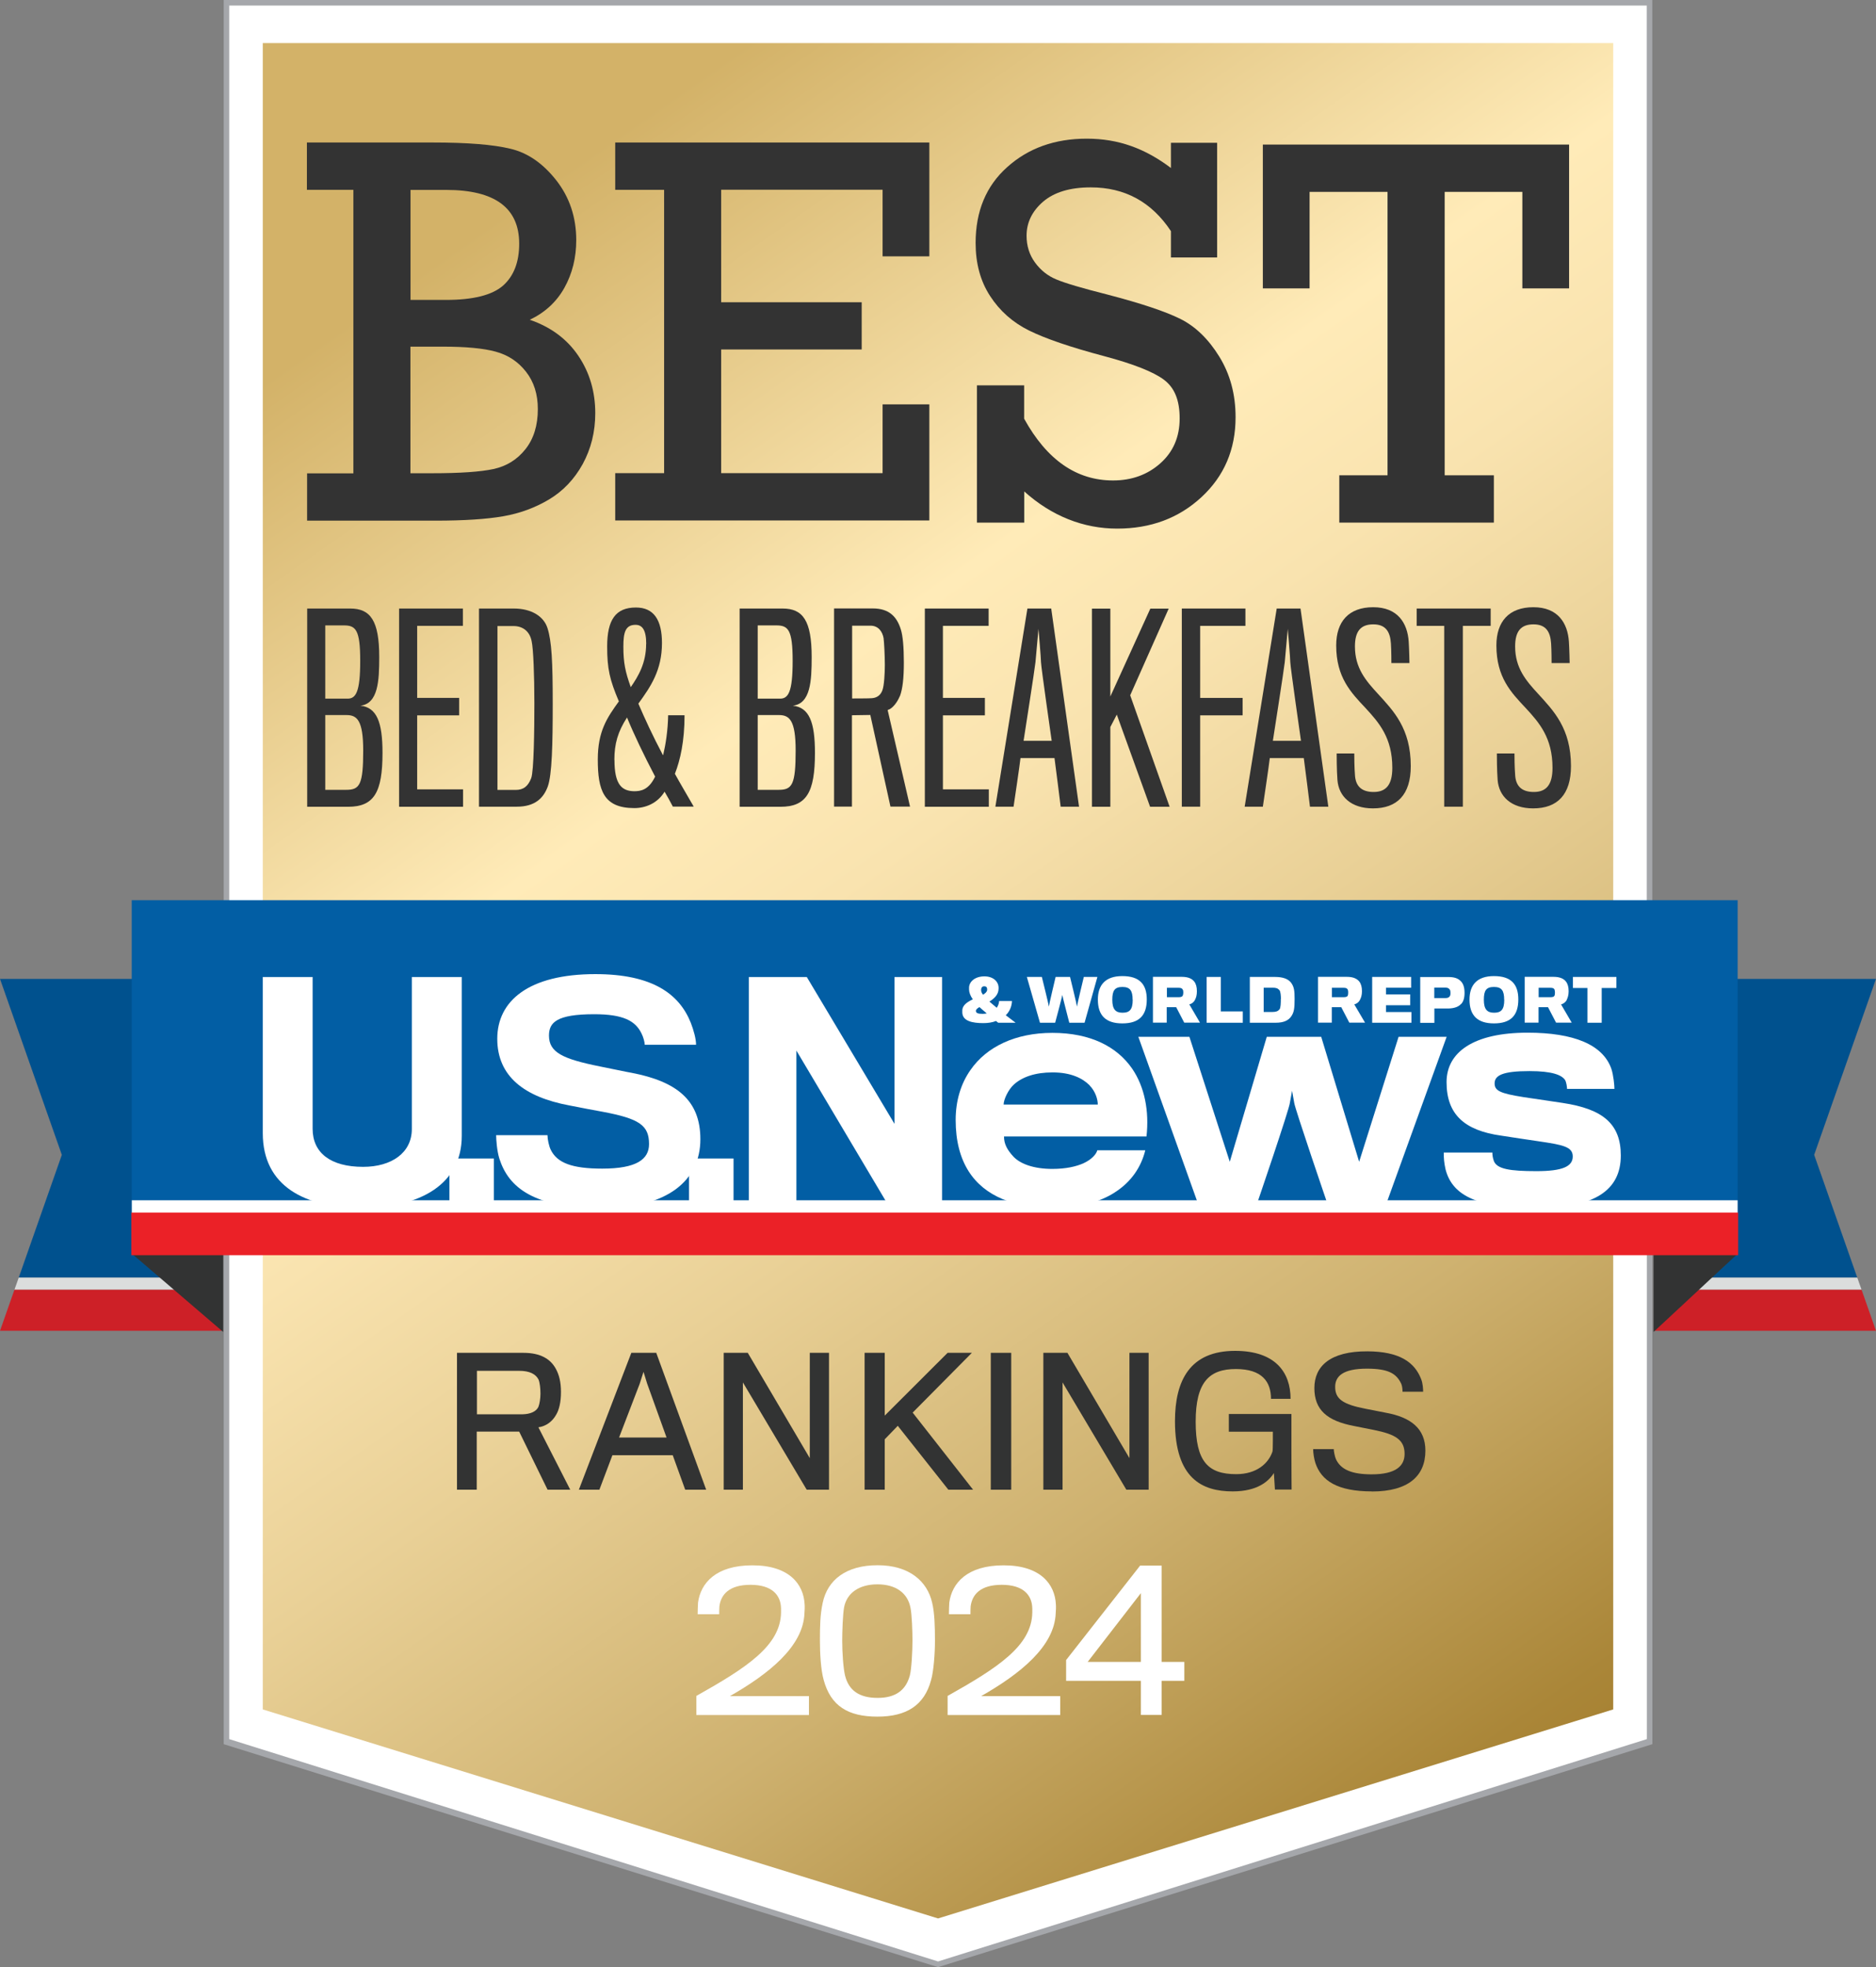 <?xml version="1.0" encoding="UTF-8"?>
<svg id="Layer_2" data-name="Layer 2" xmlns="http://www.w3.org/2000/svg" xmlns:xlink="http://www.w3.org/1999/xlink" viewBox="0 0 200.25 209.95">
  <rect x="0" y="0" width="200.25" height="209.95" fill="#808080" stroke="none"/>
  <defs>
    <style>
      .cls-1 {
        fill: url(#linear-gradient);
      }

      .cls-2 {
        fill: #025ea4;
      }

      .cls-3 {
        fill: #00518e;
      }

      .cls-4 {
        fill: #fff;
      }

      .cls-5 {
        fill: #eb2127;
      }

      .cls-6 {
        fill: #323333;
      }

      .cls-7 {
        fill: #333;
      }

      .cls-8 {
        fill: #a5a7ab;
      }

      .cls-9 {
        fill: #dbdddd;
      }

      .cls-10 {
        fill: #cd2027;
      }
    </style>
    <linearGradient id="linear-gradient" x1="34.63" y1="0" x2="165.62" y2="187.06" gradientUnits="userSpaceOnUse">
      <stop offset=".13" stop-color="#d3b268"/>
      <stop offset=".39" stop-color="#ffebb8"/>
      <stop offset=".48" stop-color="#f9e3af"/>
      <stop offset=".61" stop-color="#e9d096"/>
      <stop offset=".79" stop-color="#ceb16f"/>
      <stop offset=".98" stop-color="#aa8638"/>
      <stop offset="1" stop-color="#a88334"/>
    </linearGradient>
  </defs>
  <g id="Layer_1-2" data-name="Layer 1">
    <g>
      <polygon class="cls-4" points="24.16 0 24.16 122.03 24.16 130.71 24.16 185.88 100.09 209.62 176.09 185.88 176.09 131.62 176.09 122.83 176.09 0 24.16 0"/>
      <polygon class="cls-1" points="28.05 4.6 28.05 32.49 28.05 125.6 28.05 134.77 28.05 157.91 28.05 182.45 100.13 204.76 172.2 182.45 172.2 157.91 172.2 139.61 172.2 129.86 172.2 32.49 172.2 4.6 28.05 4.6"/>
      <path class="cls-8" d="m175.79,122.15v63.47l-75.66,23.73-75.66-23.73v-64.87c-.2.02-.39.05-.59.07v65.34l76.25,23.8,76.25-23.8v-64.04c-.2.01-.39.03-.59.04Z"/>
      <path class="cls-8" d="m24.46.59h151.32v114.56c.2-.01.39-.02.59-.04V0H23.88v113.82c.2-.02.39-.05.59-.07V.59Z"/>
      <g>
        <g>
          <polygon class="cls-3" points="0 104.48 23.68 104.48 23.68 136.36 2 136.36 6.6 123.26 0 104.48"/>
          <polygon class="cls-9" points="23.68 137.66 1.54 137.66 2 136.36 23.68 136.36 23.68 137.66"/>
          <polygon class="cls-10" points="23.68 142.04 0 142.04 1.54 137.66 23.68 137.66 23.68 142.04"/>
        </g>
        <g>
          <polygon class="cls-3" points="200.25 104.48 176.57 104.48 176.57 136.36 198.25 136.36 193.65 123.26 200.25 104.48"/>
          <polygon class="cls-9" points="176.57 137.66 198.71 137.66 198.25 136.36 176.57 136.36 176.57 137.66"/>
          <polygon class="cls-10" points="176.57 142.04 200.25 142.04 198.71 137.66 176.57 137.66 176.57 142.04"/>
        </g>
        <polygon class="cls-6" points="23.82 133.79 23.82 142.16 14.02 133.76 23.82 133.79"/>
        <polygon class="cls-6" points="176.51 133.79 176.51 142.16 185.54 133.76 176.51 133.79"/>
        <rect class="cls-2" x="14.06" y="96.08" width="171.42" height="33.39"/>
        <g id="U.S.News">
          <path class="cls-4" d="m38.64,128.92c-6.06,0-10.59-2.28-10.59-7.98v-16.66h5.32v16.2c0,2.56,1.91,4.06,5.39,4.06,3.05,0,5.2-1.51,5.2-4.03v-16.23h5.33v16.96c0,5.15-4.43,7.67-10.65,7.67Z"/>
          <path class="cls-4" d="m47.97,128.61v-4.96h4.75v4.96h-4.75Z"/>
          <path class="cls-4" d="m64.29,128.95c-7.36,0-10.01-2.22-10.99-5.3-.25-.8-.34-2-.34-2.49h5.48c0,.43.16,1.17.34,1.54.68,1.42,2.28,2.03,5.51,2.03,3.7,0,4.99-1.02,4.99-2.62,0-2-1.02-2.71-4.96-3.45-.71-.12-2.5-.47-3.57-.68-4.75-.89-7.67-3.08-7.67-7.11s3.33-6.9,10.47-6.9c6.1,0,8.96,2.12,10.19,5.2.31.8.56,1.72.56,2.34h-5.48c0-.28-.15-.83-.34-1.2-.65-1.36-1.97-2.06-5.05-2.06-4.03,0-4.83.89-4.83,2.28,0,1.79,1.45,2.49,5.42,3.29,1.23.24,2.83.59,3.38.68,4.84.93,7.36,2.93,7.36,7.09,0,4.4-3.48,7.36-10.47,7.36Z"/>
          <path class="cls-4" d="m73.55,128.61v-4.96h4.75v4.96h-4.75Z"/>
          <path class="cls-4" d="m94.8,128.61l-9.79-16.48v16.48h-5.08v-24.33h6.19l9.36,15.67v-15.67h5.08v24.33h-5.76Z"/>
          <path class="cls-4" d="m118.98,127.28c-1.57,1.01-3.76,1.63-6.66,1.63-3.98,0-7.21-1.18-8.94-3.92-.88-1.4-1.37-3.2-1.37-5.45,0-2.06.56-3.88,1.57-5.32,1.73-2.51,4.83-3.98,8.75-3.98,4.11,0,6.92,1.5,8.52,3.82,1.34,1.96,1.83,4.54,1.53,7.24h-15.21c0,.82.36,1.44.98,2.12.75.82,2.22,1.34,4.18,1.34,1.47,0,2.54-.26,3.3-.59.94-.43,1.4-1.01,1.5-1.4h5.12c-.42,1.73-1.46,3.36-3.26,4.5Zm-2.68-11.45c-.75-.75-1.99-1.37-3.95-1.37-1.86,0-3.23.49-4.11,1.28-.62.55-1.11,1.63-1.11,2.15h10.05c0-.52-.22-1.37-.88-2.05Z"/>
          <path class="cls-4" d="m147.91,128.61h-6.17s-3.53-10.31-3.59-10.9c-.04-.23-.23-1.29-.23-1.29,0,0-.19,1.06-.23,1.26-.03.62-3.56,10.93-3.56,10.93h-6.2l-6.42-17.95h5.45l4.31,13.34,3.95-13.34h5.81l4.05,13.34,4.21-13.34h5.13l-6.49,17.95Z"/>
          <path class="cls-4" d="m163.99,128.94c-6.07,0-8.94-1.21-9.69-4.14-.16-.72-.19-1.21-.19-1.79h5.19c0,.23.03.55.16.91.33.85,1.7,1.08,4.54,1.08s3.88-.52,3.88-1.57-1.08-1.24-3.72-1.63c-.68-.1-2.84-.42-3.91-.59-3.95-.55-5.84-2.28-5.84-5.71,0-3.19,2.87-5.28,8.65-5.28,4.92,0,8.03,1.27,8.94,3.85.23.69.33,1.79.33,2.15h-5.06c0-.2-.07-.75-.23-.98-.36-.49-1.31-.92-3.78-.92-2.87,0-3.72.46-3.72,1.31,0,.78.56,1.07,3.1,1.47,1.04.16,3.56.52,4.17.62,4.31.65,6.2,2.25,6.2,5.61,0,3.72-2.81,5.61-9,5.61Z"/>
        </g>
        <g id="_World_Report" data-name="&amp;amp; World Report">
          <path class="cls-4" d="m106.38,107.58c.16-.21.25-.46.27-.74h1.37c-.02.61-.27,1.14-.66,1.52.32.24.69.53,1.05.8h-1.86c-.08-.06-.16-.12-.23-.19-.38.16-.88.23-1.35.23-1.16,0-2.21-.21-2.25-1.11,0-.07,0-.19,0-.25.01-.56.54-.9,1.12-1.18-.28-.4-.39-.74-.4-1.03v-.25c.03-.6.62-1.17,1.64-1.17.93,0,1.47.54,1.51,1.13,0,.04,0,.18,0,.21-.01.62-.49,1.05-.98,1.35.22.18.5.43.78.66Zm-2.21.31c0,.24.22.32.73.32.14,0,.31-.02.43-.05-.28-.24-.57-.47-.78-.67-.22.12-.38.26-.38.4Zm1.2-2.22v-.1c0-.16-.08-.3-.31-.3s-.31.15-.33.32c0,.04,0,.09,0,.13,0,.13.08.29.2.45.25-.15.42-.31.44-.5Z"/>
          <path class="cls-4" d="m115.77,109.16h-1.63s-.73-2.82-.75-2.97c0,.16-.76,2.97-.76,2.97h-1.62l-1.4-4.89h1.6s.75,3.02.75,3.17c0-.15.72-3.17.72-3.17h1.54s.74,3.02.74,3.17c0-.15.73-3.17.73-3.17h1.45l-1.37,4.89Z"/>
          <path class="cls-4" d="m122.41,106.67c0,1.72-.82,2.56-2.61,2.56s-2.61-.87-2.61-2.54c0-1.56.8-2.51,2.61-2.51s2.61.85,2.61,2.49Zm-1.51.04c0-.97-.27-1.37-1.09-1.37s-1.08.38-1.08,1.37c0,1.04.37,1.38,1.09,1.38s1.09-.29,1.09-1.38Z"/>
          <path class="cls-4" d="m127.55,106.74c-.15.26-.37.41-.6.46l1.14,1.95h-1.68l-.86-1.65h-1.01v1.65h-1.47v-4.89h3.09c.65,0,1.08.19,1.32.51.19.25.28.58.28,1.03,0,.39-.08.7-.21.92Zm-1.3-1.11c-.07-.16-.22-.2-.43-.2h-1.26v1h1.29c.18,0,.34-.04.4-.16.04-.09.06-.22.06-.32,0-.11-.01-.24-.05-.31Z"/>
          <path class="cls-4" d="m128.8,109.16v-4.89h1.51v3.68h2.35v1.21h-3.86Z"/>
          <path class="cls-4" d="m136.16,109.16h-2.75v-4.89h2.68c.88,0,1.43.22,1.74.64.3.42.36.82.36,1.71,0,1.04-.07,1.42-.34,1.83-.29.45-.8.71-1.68.71Zm.57-2.54c0-.35-.04-.8-.16-.94-.19-.21-.37-.26-.74-.26h-.94v2.59h.94c.38,0,.58-.08.75-.28.13-.16.14-.71.14-1.11Z"/>
          <path class="cls-4" d="m145.16,106.74c-.15.26-.38.41-.6.46l1.15,1.95h-1.68l-.86-1.65h-1.01v1.65h-1.47v-4.89h3.09c.65,0,1.07.19,1.32.51.19.25.28.58.28,1.03,0,.39-.09.7-.22.92Zm-1.29-1.11c-.08-.16-.22-.2-.44-.2h-1.26v1h1.29c.18,0,.35-.04.4-.16.04-.09.05-.22.05-.32,0-.11,0-.24-.05-.31Z"/>
          <path class="cls-4" d="m146.47,109.16v-4.89h4.16v1.15h-2.68v.71h2.58v1.16h-2.58v.73h2.71v1.14h-4.18Z"/>
          <path class="cls-4" d="m155.97,107.14c-.28.33-.75.48-1.35.5-.18,0-1.51,0-1.51,0v1.53h-1.51v-4.89h3.01c.59,0,1.01.13,1.28.41.29.25.44.67.44,1.28,0,.54-.12.93-.36,1.19Zm-1.21-1.5c-.08-.15-.23-.23-.47-.23h-1.19v1.12h1.17c.29,0,.43-.09.5-.23.05-.09.06-.18.06-.32,0-.15-.02-.28-.07-.35Z"/>
          <path class="cls-4" d="m162.07,106.67c0,1.72-.82,2.56-2.6,2.56s-2.61-.87-2.61-2.54c0-1.56.8-2.51,2.61-2.51s2.6.85,2.6,2.49Zm-1.51.04c0-.97-.26-1.37-1.09-1.37s-1.08.38-1.08,1.37c0,1.04.37,1.38,1.09,1.38s1.09-.29,1.09-1.38Z"/>
          <path class="cls-4" d="m167.24,106.74c-.16.26-.38.41-.61.46l1.14,1.95h-1.67l-.86-1.65h-1.01v1.65h-1.48v-4.89h3.09c.65,0,1.08.19,1.32.51.19.25.28.58.28,1.03,0,.39-.09.7-.21.92Zm-1.3-1.11c-.07-.16-.22-.2-.44-.2h-1.26v1h1.29c.19,0,.35-.04.4-.16.04-.09.05-.22.05-.32,0-.11-.01-.24-.05-.31Z"/>
          <path class="cls-4" d="m170.97,105.45v3.71h-1.52v-3.71h-1.55v-1.18h4.64v1.18h-1.56Z"/>
        </g>
        <rect class="cls-4" x="14.07" y="128.11" width="171.41" height="1.57"/>
        <rect class="cls-5" x="14.02" y="129.42" width="171.52" height="4.55"/>
      </g>
      <g>
        <path class="cls-7" d="m37.72,50.51v-30.25h-4.96v-5.05h13.43c3.69,0,6.46.22,8.31.67,1.85.44,3.47,1.57,4.89,3.38,1.41,1.81,2.12,3.93,2.12,6.37,0,1.87-.42,3.57-1.26,5.08-.84,1.51-2.08,2.65-3.7,3.42,2.24.77,3.97,2.05,5.18,3.84,1.21,1.79,1.81,3.83,1.81,6.13,0,1.99-.45,3.8-1.34,5.43-.9,1.63-2.1,2.88-3.58,3.77-1.49.89-3.12,1.49-4.89,1.8-1.77.31-4.18.47-7.23.47h-13.72v-5.05h4.96Zm6.09-18.5h3.8c2.9,0,4.92-.51,6.08-1.52,1.15-1.02,1.73-2.51,1.73-4.48,0-3.83-2.6-5.74-7.8-5.74h-3.8v11.75Zm0,18.5h2.29c3,0,5.19-.15,6.58-.45,1.39-.3,2.53-1.01,3.41-2.12.88-1.11,1.32-2.54,1.32-4.28,0-1.58-.42-2.91-1.26-3.98-.84-1.08-1.92-1.79-3.25-2.15-1.32-.36-3.2-.53-5.61-.53h-3.48v13.51Z"/>
        <path class="cls-7" d="m70.89,50.51v-30.25h-5.22v-5.05h33.53v12.15h-4.99v-7.11h-17.23v12.01h15v5.04h-15v13.2h17.23v-7.34h4.99v12.39h-33.53v-5.05h5.22Z"/>
        <path class="cls-7" d="m104.28,55.77v-14.64h5.04v3.56c2.42,4.39,5.58,6.59,9.49,6.59,1.99,0,3.68-.61,5.05-1.83,1.37-1.22,2.06-2.81,2.06-4.79s-.56-3.29-1.68-4.13c-1.12-.84-3.24-1.68-6.35-2.51-3.62-.96-6.3-1.88-8.04-2.74-1.74-.86-3.13-2.09-4.16-3.68-1.04-1.59-1.55-3.49-1.55-5.67,0-3.38,1.12-6.09,3.38-8.1,2.25-2.02,5.08-3.03,8.48-3.03s6.23,1.05,8.99,3.13v-2.69h4.93v12.24h-4.93v-2.81c-2.07-3.12-4.92-4.67-8.56-4.67-2.21,0-3.89.51-5.08,1.52-1.18,1.02-1.77,2.23-1.77,3.64,0,1.08.3,2.04.9,2.86.6.82,1.36,1.43,2.29,1.81.92.39,2.75.93,5.48,1.62,3.56.93,6.14,1.79,7.75,2.59,1.6.8,2.99,2.14,4.15,4.02,1.16,1.88,1.74,4.03,1.74,6.47,0,3.45-1.22,6.29-3.64,8.53-2.43,2.25-5.43,3.36-9,3.36s-6.98-1.32-9.92-3.97v3.33h-5.04Z"/>
        <path class="cls-7" d="m148.11,50.73v-30.25h-8.32v10.3h-4.99v-15.35h32.69v15.35h-4.99v-10.3h-8.29v30.25h5.25v5.05h-16.5v-5.05h5.16Z"/>
      </g>
      <g>
        <path class="cls-4" d="m74.33,183.05v-2.04c5.38-3.02,8.98-5.36,9.04-8.9v-.42c-.02-1.46-.98-2.54-3.26-2.54s-3.16,1.04-3.32,2.3c-.02.2-.02.6-.02.84h-2.3c0-.34.02-.88.04-1.24.28-2.08,1.9-3.98,5.8-3.98s5.48,1.98,5.58,4.2c.02.24,0,.64-.02.9-.12,3.56-3.82,6.5-7.96,8.86h8.44v2.02h-12.02Z"/>
        <path class="cls-4" d="m99.5,171.06c.26,1.08.3,2.5.3,4.08,0,1.32-.14,3.26-.42,4.2-.72,2.66-2.6,3.88-5.72,3.88s-4.98-1.12-5.74-3.92c-.3-1.06-.4-2.84-.4-4.18,0-1.56.02-2.76.3-4.06.52-2.44,2.5-4,5.86-4s5.3,1.7,5.82,4Zm-2.32.5c-.3-1.5-1.52-2.46-3.52-2.46s-3.28.96-3.56,2.46c-.14.76-.2,2.62-.2,3.58,0,1.26.12,2.94.3,3.68.4,1.64,1.56,2.4,3.48,2.4s3.02-.82,3.44-2.4c.18-.68.28-2.62.28-3.7,0-1.02-.06-2.82-.22-3.56Z"/>
        <path class="cls-4" d="m101.15,183.05v-2.04c5.38-3.02,8.98-5.36,9.04-8.9v-.42c-.02-1.46-.98-2.54-3.26-2.54s-3.16,1.04-3.32,2.3c-.02.2-.02.6-.02.84h-2.3c0-.34.02-.88.04-1.24.28-2.08,1.9-3.98,5.8-3.98s5.48,1.98,5.58,4.2c.02.24,0,.64-.02.9-.12,3.56-3.82,6.5-7.96,8.86h8.44v2.02h-12.02Z"/>
        <path class="cls-4" d="m124,179.4v3.64h-2.22v-3.64h-7.98v-2.22l7.9-10.08h2.3v10.28h2.42v2.02h-2.42Zm-2.22-9.36l-5.68,7.34h5.68v-7.34Z"/>
      </g>
      <g>
        <path class="cls-6" d="m59.38,150.97c-.43.79-1.13,1.26-1.91,1.37l3.4,6.66h-2.42l-3.03-6.2h-4.53v6.2h-2.11v-14.61h7.08c1.87,0,2.92.68,3.48,1.72.33.61.54,1.37.54,2.46s-.2,1.89-.5,2.4Zm-1.87-3.68c-.3-.63-.96-.98-2.11-.98h-4.49v4.64h4.88c.81-.02,1.44-.28,1.68-.79.13-.31.22-.92.22-1.41,0-.54-.07-1.18-.19-1.46Z"/>
        <path class="cls-6" d="m63.99,159h-2.2l5.6-14.61h2.66l5.33,14.61h-2.24l-1.33-3.68h-6.44l-1.39,3.68Zm5.09-11.32l-.39-1.26-.41,1.28-2.2,5.73h5.07l-2.07-5.75Z"/>
        <path class="cls-6" d="m86.11,159l-6.81-11.45v11.45h-2.05v-14.61h2.57l6.62,11.24v-11.24h2.05v14.61h-2.39Z"/>
        <path class="cls-6" d="m101.23,159l-5.4-6.82-1.39,1.44v5.38h-2.15v-14.61h2.15v6.7l6.71-6.7h2.59l-6.32,6.38,6.45,8.23h-2.64Z"/>
        <path class="cls-6" d="m105.76,159v-14.61h2.18v14.61h-2.18Z"/>
        <path class="cls-6" d="m120.23,159l-6.81-11.45v11.45h-2.05v-14.61h2.57l6.62,11.24v-11.24h2.05v14.61h-2.39Z"/>
        <path class="cls-6" d="m136.09,159l-.11-1.78c-.55.87-1.74,1.96-4.4,1.96-3.25,0-6.16-1.37-6.16-7.49,0-4.37,1.61-7.51,6.42-7.51,4.29,0,5.92,2.29,5.92,5.12h-2.09c0-1.81-.94-3.18-3.75-3.18s-4.29,1.35-4.29,5.62,1.33,5.6,4.33,5.6c2.16,0,3.44-1.13,3.87-2.42.05-.2.04-1.98.04-2.11h-4.7v-1.89h6.68v4.18c0,1.79.02,3.85.02,3.88h-1.76Z"/>
        <path class="cls-6" d="m146.44,159.18c-3.7,0-5.4-1.15-6.03-3.03-.15-.46-.24-1.09-.24-1.48h2.2c0,.22.11.78.22,1.04.52,1.17,1.76,1.65,3.83,1.65,2.59,0,3.51-.91,3.51-2.18,0-1.5-.96-2.09-3.24-2.55-.52-.11-1.39-.28-2.16-.43-2.88-.55-4.23-1.72-4.23-4.05s1.68-3.94,5.68-3.92c3.4.02,5.03,1.15,5.73,3,.17.44.2,1.04.2,1.31h-2.2c0-.18-.02-.57-.13-.83-.52-1.13-1.41-1.63-3.68-1.63-2.55,0-3.38.81-3.38,1.94,0,1.28.78,1.87,3.29,2.35.67.13,1.52.3,2.09.41,2.68.48,4.25,1.68,4.25,4.05,0,2.7-1.81,4.36-5.71,4.36Z"/>
      </g>
      <path class="cls-7" d="m32.79,86.1v-21.15h4.59c2.17,0,3.1,1.3,3.1,5.17,0,2.54-.11,4.98-2.01,5.2,1.75.19,2.36,1.75,2.36,5.04,0,4.21-.9,5.75-3.68,5.75h-4.35Zm3.92-19.35h-1.99v7.82h2.38c.88,0,1.35-.69,1.35-4.03s-.48-3.79-1.75-3.79Zm.29,9.57h-2.28v7.98h2.25c1.43,0,1.8-.56,1.8-4.19,0-3.23-.66-3.79-1.78-3.79Z"/>
      <path class="cls-7" d="m42.6,86.1v-21.15h6.81v1.85h-4.88v7.69h4.48v1.86h-4.48v7.9h4.9v1.86h-6.84Z"/>
      <path class="cls-7" d="m55.16,86.1h-4.03v-21.15h3.71c1.91,0,3.21.85,3.6,2.09.45,1.4.56,3.6.56,8.03s-.08,7.63-.53,8.88c-.45,1.22-1.35,2.15-3.31,2.15Zm1.88-11.03c0-3.02-.11-5.83-.29-6.63-.21-1.09-.98-1.62-1.93-1.62h-1.72v17.49h1.96c.8,0,1.3-.37,1.64-1.25.29-.74.34-5.27.34-8Z"/>
      <path class="cls-7" d="m70.79,80.58c.26-1.09.5-2.6.53-4.24h1.75c0,2.76-.45,4.77-1.03,6.25.61,1.11,1.33,2.31,2.01,3.5h-2.23c-.29-.56-.58-1.09-.88-1.59-.77,1.25-2.04,1.75-3.23,1.75-3.29,0-3.9-1.91-3.9-5.19,0-3,.98-4.45,2.25-6.2-.98-2.31-1.25-3.47-1.25-5.86,0-2.84.9-4.16,3.07-4.16,1.91,0,2.78,1.33,2.78,3.79,0,2.89-1.19,4.64-2.52,6.47.66,1.54,1.56,3.5,2.62,5.49Zm-5.2.53c0,2.65.79,3.31,2.09,3.34.72,0,1.56-.13,2.25-1.56-1.22-2.33-2.25-4.48-3-6.31-.98,1.51-1.35,2.81-1.35,4.53Zm3.39-12.38c0-1.54-.45-2.04-1.14-2.04-1.09,0-1.3.82-1.3,2.33,0,1.72.21,2.7.79,4.32.82-1.19,1.64-2.57,1.64-4.61Z"/>
      <path class="cls-7" d="m78.95,86.1v-21.15h4.59c2.17,0,3.1,1.3,3.1,5.17,0,2.54-.11,4.98-2.01,5.2,1.75.19,2.36,1.75,2.36,5.04,0,4.21-.9,5.75-3.68,5.75h-4.35Zm3.92-19.35h-1.99v7.82h2.38c.88,0,1.35-.69,1.35-4.03s-.48-3.79-1.75-3.79Zm.29,9.57h-2.28v7.98h2.25c1.43,0,1.8-.56,1.8-4.19,0-3.23-.66-3.79-1.78-3.79Z"/>
      <path class="cls-7" d="m96.05,74.3c-.27.66-.79,1.35-1.3,1.48l2.39,10.31h-2.09l-2.15-9.78-1.96.03v9.75h-1.91v-21.15h4.13c1.72,0,2.57.85,3,2.25.21.66.32,1.88.32,3.53s-.13,2.81-.42,3.58Zm-1.72-6.12c-.13-.82-.61-1.4-1.41-1.4h-1.96v7.77s1.93,0,2.12-.03c.61-.05.95-.4,1.11-.85.19-.48.26-1.88.26-2.68,0-1.01-.08-2.52-.13-2.81Z"/>
      <path class="cls-7" d="m98.72,86.1v-21.15h6.81v1.85h-4.88v7.69h4.48v1.86h-4.48v7.9h4.9v1.86h-6.84Z"/>
      <path class="cls-7" d="m108.18,86.1h-1.93l3.42-21.15h2.54l2.97,21.15h-1.96s-.58-4.66-.66-5.19h-3.63c-.05.56-.74,5.19-.74,5.19Zm2.94-15.4c0-.42-.27-3.58-.27-3.58,0,0-.29,3.13-.32,3.55-.05.58-1.27,8.4-1.27,8.4h3s-1.14-7.95-1.14-8.38Z"/>
      <path class="cls-7" d="m122.76,86.1l-3.55-9.83-.69,1.33v8.51h-1.96v-21.15h1.96v9.38l4.27-9.38h1.96l-4.11,9.25,4.21,11.9h-2.09Z"/>
      <path class="cls-7" d="m128.11,66.8v7.69h4.53v1.86h-4.53v9.75h-1.96v-21.15h6.79v1.85h-4.82Z"/>
      <path class="cls-7" d="m134.79,86.1h-1.93l3.42-21.15h2.54l2.97,21.15h-1.96s-.58-4.66-.66-5.19h-3.63c-.05.56-.74,5.19-.74,5.19Zm2.94-15.4c0-.42-.27-3.58-.27-3.58,0,0-.29,3.13-.32,3.55-.05.58-1.27,8.4-1.27,8.4h3s-1.14-7.95-1.14-8.38Z"/>
      <path class="cls-7" d="m146.55,86.28c-2.33,0-3.66-1.27-3.79-3.05-.08-1.06-.08-2.62-.08-2.81h1.88c0,.27,0,1.46.08,2.41.11,1.22.85,1.7,1.99,1.7,1.3,0,1.99-.74,1.99-2.57,0-3.21-1.41-4.82-2.86-6.39-1.54-1.64-3.13-3.26-3.13-6.68,0-2.54,1.33-4.08,3.95-4.08s3.66,1.7,3.79,3.68c.05.77.08,2.2.08,2.28h-1.93c0-.05,0-1.33-.05-2.09-.08-1.22-.53-2.04-1.88-2.04s-1.96.74-1.96,2.36c0,2.31,1.17,3.66,2.46,5.06,1.64,1.8,3.5,3.68,3.5,7.71,0,3.05-1.46,4.51-4.03,4.51Z"/>
      <path class="cls-7" d="m156.15,66.8v19.3h-1.99v-19.3h-2.94v-1.85h7.9v1.85h-2.97Z"/>
      <path class="cls-7" d="m163.65,86.28c-2.33,0-3.66-1.27-3.79-3.05-.08-1.06-.08-2.62-.08-2.81h1.88c0,.27,0,1.46.08,2.41.11,1.22.85,1.7,1.99,1.7,1.3,0,1.99-.74,1.99-2.57,0-3.21-1.41-4.82-2.86-6.39-1.54-1.64-3.13-3.26-3.13-6.68,0-2.54,1.33-4.08,3.95-4.08s3.66,1.7,3.79,3.68c.05.77.08,2.2.08,2.28h-1.93c0-.05,0-1.33-.05-2.09-.08-1.22-.53-2.04-1.88-2.04s-1.96.74-1.96,2.36c0,2.31,1.17,3.66,2.46,5.06,1.64,1.8,3.5,3.68,3.5,7.71,0,3.05-1.46,4.51-4.03,4.51Z"/>
    </g>
  </g>
</svg>